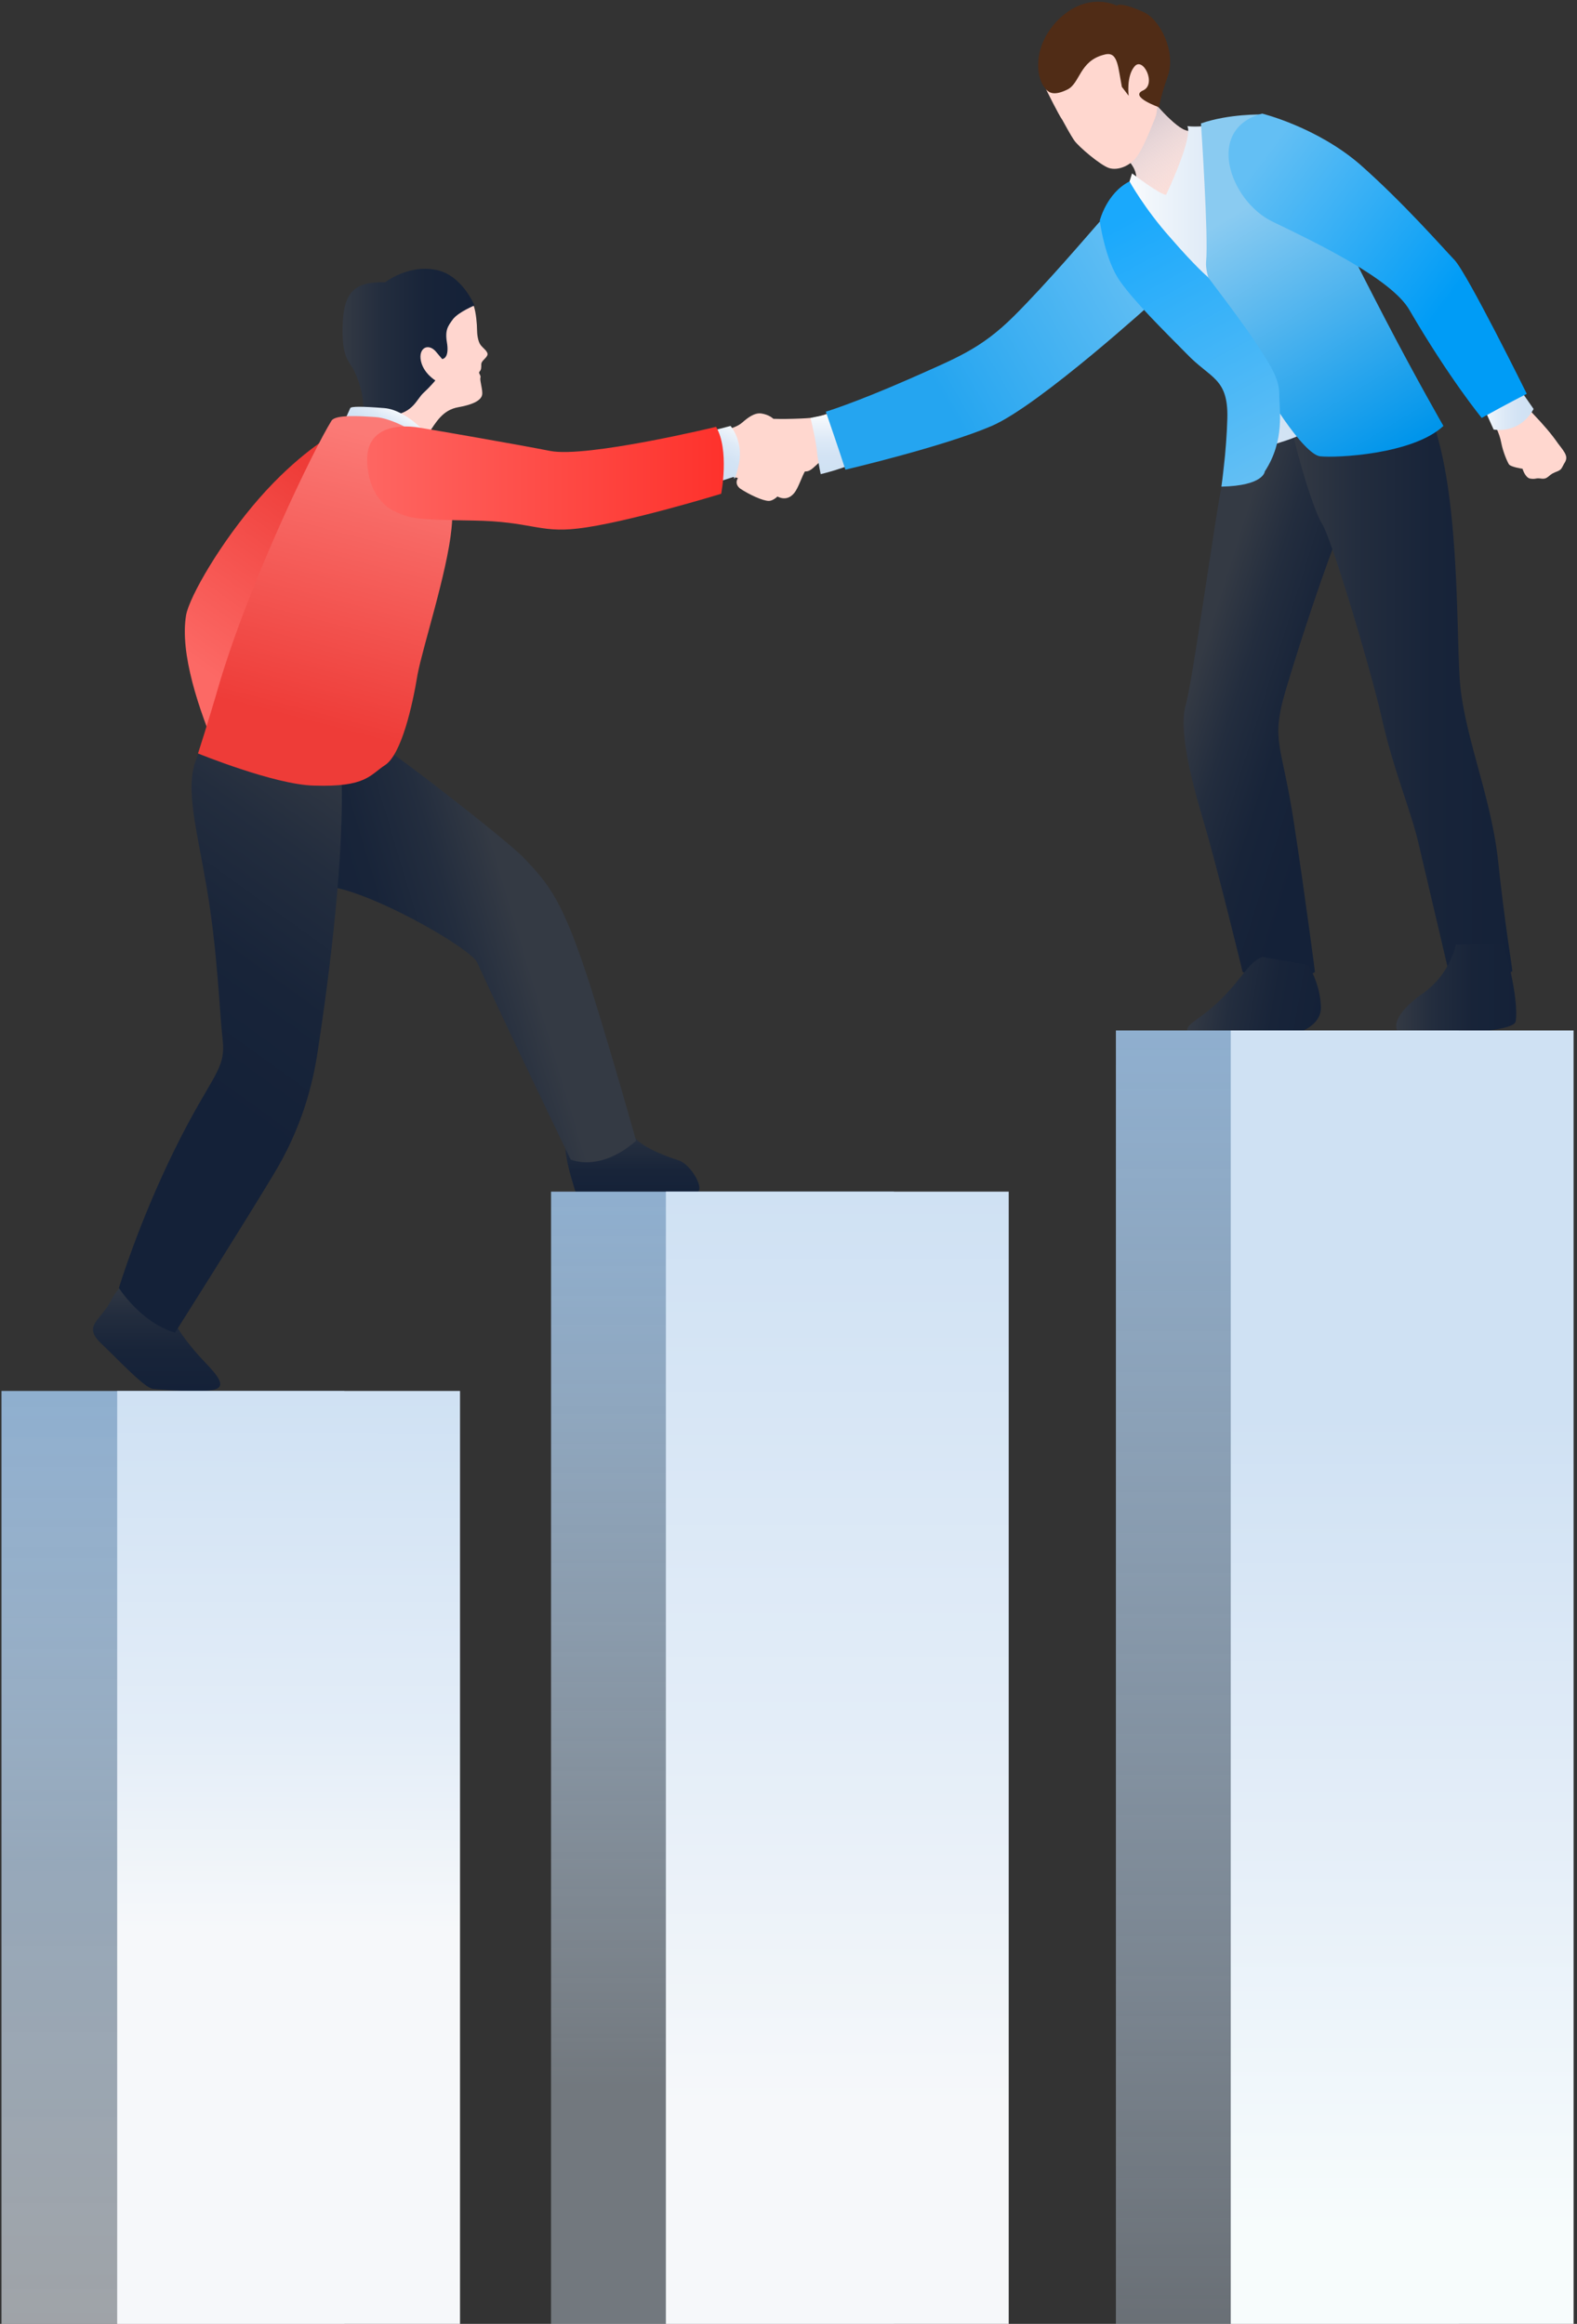 <?xml version="1.0" encoding="UTF-8"?> <svg xmlns="http://www.w3.org/2000/svg" width="372" height="548" viewBox="0 0 372 548" fill="none"><rect x="0" y="0" width="372" height="548" fill="#333333" stroke="none"/> <path d="M288.116 114.966C286.711 121.489 281.293 160.841 279.688 166.312C278.082 171.783 280.691 182.936 283.902 193.669C287.112 204.401 293.133 229.232 293.133 229.232C293.133 229.232 305.574 232.178 310.19 229.232C310.19 229.232 307.982 211.977 305.173 193.669C302.363 175.361 299.755 174.94 303.166 163.155C306.578 151.582 312.999 132.221 316.41 124.225C319.822 116.228 316.21 94.133 316.21 94.133C316.21 94.133 292.129 104.865 289.721 107.18C287.514 109.705 288.918 111.178 288.116 114.966Z" fill="url(#paint0_linear)"></path> <path d="M304.37 97.71C304.17 101.498 309.588 120.016 311.795 123.383C314.002 126.75 322.832 156.001 325.842 168.837C328.652 181.674 333.066 191.564 334.872 199.982C336.879 208.399 341.695 229.022 341.695 229.022C341.695 229.022 356.746 229.863 356.746 229.022C356.746 228.18 354.94 217.869 353.334 202.507C351.528 186.935 345.107 172.836 344.304 159.789C343.501 146.742 344.304 114.334 337.08 97.079C330.056 79.402 304.37 97.71 304.37 97.71Z" fill="url(#paint1_linear)"></path> <path d="M269.654 21.112C269.654 21.112 275.474 28.477 278.885 30.371C282.297 32.475 296.143 30.371 296.143 30.371C296.143 30.371 291.327 44.891 284.905 49.099C278.484 53.098 266.444 52.046 266.444 52.046C266.444 52.046 268.45 46.574 268.049 41.734C267.848 37.105 260.223 33.527 260.223 33.527L269.654 21.112Z" fill="#FFD7CF"></path> <path d="M269.654 21.112C269.654 21.112 275.474 28.477 278.885 30.371C282.297 32.475 296.143 30.371 296.143 30.371C296.143 30.371 291.327 44.891 284.905 49.099C278.484 53.098 266.444 52.046 266.444 52.046C266.444 52.046 268.45 46.574 268.049 41.734C267.848 37.105 260.223 33.527 260.223 33.527L269.654 21.112Z" fill="url(#paint2_linear)"></path> <path d="M246.777 21.112C246.777 21.112 249.787 27.214 250.59 28.266C251.192 29.319 252.396 31.633 253.4 33.106C254.403 34.58 259.62 38.999 261.627 39.63C263.634 40.261 266.443 39.209 268.049 37.105C269.654 35 271.46 30.371 272.463 27.846C273.667 25.32 272.463 18.166 272.463 18.166C272.463 18.166 272.263 12.694 264.236 12.273C256.209 11.852 251.794 12.273 251.794 12.273L246.777 21.112Z" fill="#FFD7CF"></path> <path d="M246.777 21.112C247.58 21.953 248.784 22.585 251.794 21.112C254.804 19.639 254.604 14.378 260.423 12.905C262.631 12.273 263.433 13.536 264.035 17.113C264.637 20.48 264.637 20.48 264.637 20.48L266.243 22.585C266.243 22.585 265.641 17.955 267.647 15.64C269.654 13.325 272.865 19.849 269.654 21.322C266.243 22.795 273.467 25.32 273.467 25.32C273.467 25.32 273.467 23.637 275.474 17.955C277.48 12.273 273.668 4.487 269.654 2.804C264.035 0.278 263.433 1.331 263.433 1.331C263.433 1.331 256.61 -2.247 249.587 4.698C243.567 10.8 244.169 18.376 246.777 21.112Z" fill="#502C16"></path> <path d="M266.443 42.786L267.045 40.892C267.045 40.892 273.667 45.943 275.072 45.943C275.072 45.943 281.494 32.475 280.089 29.739C280.089 29.739 282.698 30.16 286.711 29.319C291.527 28.477 293.534 29.319 293.534 29.319C293.534 29.319 300.156 58.779 305.173 68.039C309.989 77.298 315.407 85.294 315.407 85.294L316.611 93.922C316.611 93.922 313.2 100.656 303.568 103.813C293.935 106.969 293.935 106.969 293.935 106.969C293.935 106.969 296.544 92.66 287.715 80.665C278.885 68.67 263.834 50.152 263.834 50.152L266.443 42.786Z" fill="url(#paint3_linear)"></path> <path d="M170.722 101.498C172.327 101.077 173.933 100.656 175.137 99.604C176.341 98.552 177.946 97.289 179.552 97.5C181.157 97.71 182.963 98.762 182.562 99.394C182.16 100.235 178.548 101.077 177.946 102.34C177.344 103.392 175.939 105.286 175.939 106.969C175.939 108.653 174.735 112.23 174.735 112.23C174.735 112.23 172.528 111.178 170.12 111.599C167.31 112.23 170.722 101.498 170.722 101.498Z" fill="#FFD7CF"></path> <path d="M173.733 102.55C176.341 101.919 181.96 101.498 183.365 102.55C184.77 103.602 188.382 107.811 188.783 108.863C189.184 110.126 190.79 109.705 189.987 110.968C189.184 112.23 188.382 114.966 187.378 116.228C186.375 117.491 184.97 117.912 183.365 117.07C181.759 116.228 178.95 115.808 177.144 114.545C175.539 113.282 173.532 112.23 171.927 112.441C170.321 112.651 168.917 112.441 168.917 112.441C168.917 112.441 170.522 104.865 170.121 104.023C169.719 102.971 173.733 102.55 173.733 102.55Z" fill="#FFD7CF"></path> <path d="M191.191 98.552C188.984 98.762 182.161 98.973 180.154 98.552C178.147 98.131 176.542 100.867 174.937 102.34C173.331 103.813 175.739 104.654 177.345 104.654C178.95 104.444 180.957 102.129 182.161 102.55C183.566 102.971 185.171 105.917 186.576 107.811C188.181 109.705 188.181 111.178 189.987 111.178C191.793 111.178 192.395 109.074 195.807 107.39C199.218 105.707 203.633 102.55 203.633 102.55L199.419 95.606C199.619 95.395 194.603 98.341 191.191 98.552Z" fill="#FFD7CF"></path> <path d="M198.816 97.079C196.208 97.5 191.191 98.552 191.191 98.552C191.191 98.552 192.596 104.234 192.796 107.18C193.198 110.126 193.599 111.809 193.599 111.809C193.599 111.809 199.82 110.336 203.031 108.442C206.241 106.548 211.258 100.446 211.258 100.446L198.816 97.079Z" fill="url(#paint4_linear)"></path> <path d="M259.42 52.256C256.811 55.202 246.978 66.776 239.152 74.562C231.326 82.348 225.506 84.453 214.67 89.293C201.225 95.185 194.803 97.079 194.803 97.079C194.803 97.079 198.014 106.338 199.419 110.757C199.419 110.757 222.697 105.286 233.934 100.446C245.172 95.606 272.464 70.774 272.464 70.774L259.42 52.256Z" fill="url(#paint5_linear)"></path> <path d="M283.3 29.108C283.3 29.108 285.106 55.833 284.504 61.726C284.103 67.618 291.327 76.456 294.738 84.663C298.15 92.66 307.581 107.18 311.394 107.601C315.207 108.021 333.267 107.18 340.491 100.446C340.491 100.446 334.07 89.293 326.846 75.404C319.421 61.094 314.805 52.046 311.394 42.997C307.983 33.738 297.748 27.004 297.748 27.004C297.748 27.004 289.922 26.793 283.3 29.108Z" fill="url(#paint6_linear)"></path> <path d="M266.443 42.786C266.443 42.786 270.056 49.31 276.076 56.044C282.096 62.988 284.905 65.303 284.905 65.303C284.905 65.303 293.735 76.877 296.544 81.296C299.354 85.715 301.762 89.082 301.762 92.87C301.762 96.658 303.167 103.813 298.35 111.178C298.35 111.178 298.15 114.545 288.116 114.755C288.116 114.755 289.32 106.548 289.521 98.552C289.722 89.082 285.507 89.293 279.889 83.4C274.069 77.508 267.848 71.406 264.236 66.355C260.624 61.305 259.42 52.046 259.42 52.046C259.42 52.046 261.025 45.522 266.443 42.786Z" fill="url(#paint7_linear)"></path> <path d="M343.502 222.498C343.502 222.498 342.297 229.443 335.876 234.072C330.458 237.86 327.849 241.648 330.257 243.963C330.257 243.963 357.147 244.173 357.549 240.806C358.351 235.124 354.739 222.709 354.739 222.709H343.502V222.498Z" fill="url(#paint8_linear)"></path> <path d="M297.748 225.655C294.337 227.128 293.735 229.863 288.116 235.545C282.497 241.227 278.684 241.437 280.49 244.173C282.296 246.909 302.765 244.594 302.765 244.594C302.765 244.594 311.795 243.121 311.595 237.439C311.394 231.757 308.585 227.549 308.585 227.549L297.748 225.655Z" fill="url(#paint9_linear)"></path> <path d="M350.726 96.868C352.331 99.394 353.736 102.129 354.137 104.444C354.538 106.548 355.542 108.863 355.943 109.494C356.344 110.126 359.154 110.547 359.154 110.547C359.154 110.547 359.756 112.651 360.96 112.861C362.365 113.072 362.164 112.651 363.569 112.861C365.174 113.072 365.174 112.02 366.779 111.388C368.385 110.757 368.184 110.757 368.987 109.284C369.99 107.811 369.388 106.969 367.582 104.654C365.977 102.34 364.171 100.235 361.562 97.5C358.953 94.764 356.144 89.293 356.144 89.293L350.726 96.868Z" fill="#FFD7CF"></path> <path d="M348.919 93.712L352.331 101.287C352.331 101.287 358.351 102.55 361.763 96.447L354.739 86.347L348.919 93.712Z" fill="url(#paint10_linear)"></path> <path d="M297.748 26.793C297.748 26.793 310.591 29.95 320.825 38.788C331.06 47.837 340.09 58.148 343.1 61.305C346.11 64.461 360.157 92.87 360.157 92.87C360.157 92.87 355.943 94.974 349.522 98.552C349.522 98.552 341.896 89.293 332.464 73.089C328.25 65.724 310.19 57.096 300.156 52.256C290.123 47.416 284.102 30.371 297.748 26.793Z" fill="url(#paint11_linear)"></path> <path d="M98.481 72.668C100.487 71.616 111.123 70.353 111.725 72.037C112.327 73.72 112.528 76.666 112.528 77.719C112.528 78.771 112.728 80.454 113.33 81.296C113.932 82.138 115.337 82.98 114.936 83.821C114.534 84.663 113.531 85.084 113.531 85.926C113.531 86.767 113.531 87.188 113.13 87.609C112.728 88.03 113.531 88.451 113.33 89.082C113.13 89.713 113.932 92.028 113.732 93.081C113.531 94.343 111.725 95.395 108.113 96.027C104.501 96.658 102.895 99.394 100.889 102.55C98.882 105.707 96.273 114.966 96.273 114.966L80.821 105.707C80.821 105.707 85.437 98.762 85.838 95.395C86.44 92.028 87.644 85.715 87.644 85.715L98.481 72.668Z" fill="#FFD6CF"></path> <path d="M69.985 190.302C71.591 192.827 73.597 195.352 75.404 196.404C77.21 197.667 78.815 199.35 79.216 200.192C79.618 201.034 79.016 203.769 79.016 203.769C79.016 203.769 80.822 205.242 80.42 206.505C80.019 207.768 79.818 207.557 79.417 209.03C79.016 210.503 78.012 210.293 77.009 211.556C76.006 212.818 76.006 212.608 74.4 213.029C72.795 213.449 72.193 212.608 70.788 210.083C69.383 207.557 68.179 205.032 66.775 201.455C65.37 197.877 61.557 193.248 61.557 193.248L69.985 190.302Z" fill="#FFD7CF"></path> <path d="M67.979 187.355L73.397 193.458C73.397 193.458 72.193 199.771 65.57 200.823L59.35 190.091L67.979 187.355Z" fill="url(#paint12_linear)"></path> <path d="M78.012 102.76C78.012 102.76 70.186 107.18 61.156 117.491C52.125 127.802 44.7 140.639 43.898 145.058C40.888 162.945 61.557 198.298 61.557 198.298C61.557 198.298 65.169 195.142 70.788 190.512C70.788 190.512 65.169 167.575 65.972 155.159C66.574 146.531 77.41 131.59 86.641 125.488C96.273 119.174 92.059 104.234 78.012 102.76Z" fill="url(#paint13_linear)"></path> <path d="M90.855 66.566C83.63 66.355 81.022 68.88 80.821 76.877C80.62 84.663 82.426 85.084 83.63 87.609C86.239 93.291 85.637 97.079 85.637 97.079C85.637 97.079 87.845 98.552 92.661 97.921C97.477 97.289 98.28 94.133 99.885 92.66C101.49 91.187 102.694 89.713 102.694 89.713C102.694 89.713 99.885 88.03 99.283 85.084C98.681 82.138 100.888 80.875 102.694 82.769C104.3 84.663 104.3 84.663 104.3 84.663C104.3 84.663 105.905 84.663 105.504 81.296C104.902 77.929 105.504 77.087 106.908 75.194C108.313 73.51 111.925 72.037 111.925 72.037C111.925 72.037 108.915 64.672 102.694 63.62C96.273 62.357 90.855 66.566 90.855 66.566Z" fill="url(#paint14_linear)"></path> <path d="M133.598 267.742C132.595 271.319 134.802 277.843 135.605 280.578C136.408 283.314 139.217 282.472 145.839 282.262C152.462 282.052 162.094 281.841 164.301 281.21C166.509 280.578 162.897 274.476 160.087 273.634C155.472 272.161 150.254 269.846 149.05 267.321C147.846 264.796 143.833 265.006 143.833 265.006L133.598 267.742Z" fill="url(#paint15_linear)"></path> <path d="M60.754 170.521C54.935 175.782 54.734 186.724 58.145 196.615C61.557 206.505 65.37 208.189 75.805 208.82C86.24 209.241 110.922 223.55 112.528 226.917C119.953 243.121 134.602 273.424 134.602 273.424C134.602 273.424 141.425 276.58 150.054 269.004C150.054 269.004 144.635 249.644 139.418 233.02C132.796 212.397 129.786 208.82 123.364 202.086C119.351 198.088 96.675 180.201 87.444 174.098C78.012 167.364 67.376 164.208 60.754 170.521Z" fill="url(#paint16_linear)"></path> <path d="M30.252 302.043C30.252 302.043 28.045 302.885 25.837 307.304C23.429 311.512 19.616 312.775 23.83 316.773C28.045 320.772 34.065 327.295 36.072 327.505C38.078 327.716 48.914 328.558 51.122 327.505C53.329 326.453 50.721 323.718 47.711 320.561C45.302 318.036 41.69 313.406 41.49 312.144C41.289 310.881 41.891 305.199 41.891 305.199L30.252 302.043Z" fill="url(#paint17_linear)"></path> <path d="M46.908 177.676C43.296 184.62 46.105 193.879 48.714 209.03C51.322 224.182 51.724 238.071 52.526 245.225C53.329 252.38 49.918 253.432 41.289 270.898C32.66 288.365 28.044 303.726 28.044 303.726C28.044 303.726 33.262 311.933 41.289 314.248C41.289 314.248 57.543 288.575 64.366 277.212C71.189 266.058 73.798 255.747 75.002 247.54C76.808 235.756 81.022 206.084 80.621 185.041C80.219 163.997 66.172 170.1 60.553 170.521C55.135 170.942 51.322 168.837 46.908 177.676Z" fill="url(#paint18_linear)"></path> <path d="M80.821 100.235C80.821 100.235 82.427 96.658 82.627 96.237C82.828 95.816 85.437 95.816 90.654 96.237C95.872 96.658 100.889 102.55 100.889 102.55L93.664 107.18L80.821 100.235Z" fill="url(#paint19_linear)"></path> <path d="M88.447 98.341C92.661 98.552 99.283 102.55 100.688 104.023C102.093 105.496 107.912 110.967 106.507 124.646C105.504 134.957 99.685 152.634 98.481 159.157C97.277 166.522 94.668 177.886 90.855 180.411C87.243 182.726 86.44 185.672 73.999 185.251C64.768 185.041 46.707 177.676 46.707 177.676C46.707 177.676 49.115 170.31 51.724 161.262C58.948 137.061 73.798 106.338 78.213 99.183C79.216 97.71 85.035 98.131 88.447 98.341Z" fill="url(#paint20_linear)"></path> <path d="M167.512 101.708L172.328 100.446C172.328 100.446 175.338 103.813 174.335 109.284C173.131 114.545 173.131 112.441 173.131 112.441L168.515 113.914L167.512 101.708Z" fill="url(#paint21_linear)"></path> <path d="M93.665 120.858C97.076 122.331 98.28 122.541 111.725 122.752C125.17 122.962 127.177 125.698 136.207 124.646C147.445 123.383 170.121 116.439 170.121 116.439C170.121 116.439 172.128 106.127 168.917 100.656C168.917 100.656 138.415 108.021 129.786 106.338C121.157 104.654 105.304 101.919 99.083 100.867C92.862 99.814 86.039 101.287 86.641 109.284C86.842 114.124 89.049 118.964 93.665 120.858Z" fill="url(#paint22_linear)"></path> <path d="M174.536 115.176C176.743 116.649 179.954 118.122 181.358 118.122C182.763 118.122 184.569 116.018 184.97 115.176C185.372 114.334 184.368 113.914 183.766 113.703C183.164 113.703 183.164 111.599 181.96 111.809C180.756 112.02 181.158 110.967 179.753 110.967C178.348 110.967 178.95 110.336 177.546 110.126C176.141 110.126 175.338 111.388 174.335 112.441C173.532 113.282 173.532 114.334 174.536 115.176Z" fill="#FFD7CF"></path> <path d="M210.857 281H129.986V548H210.857V281Z" fill="url(#paint23_linear)"></path> <path d="M237.948 281H157.077V548H237.948V281Z" fill="url(#paint24_linear)"></path> <path d="M344.104 243H263.232V548H344.104V243Z" fill="url(#paint25_linear)"></path> <path d="M371.194 243H290.323V548H371.194V243Z" fill="url(#paint26_linear)"></path> <path d="M81.222 328H0.351V548H81.222V328Z" fill="url(#paint27_linear)"></path> <path d="M108.514 328H27.643V548H108.514V328Z" fill="url(#paint28_linear)"></path> <defs> <linearGradient id="paint0_linear" x1="283.344" y1="154.273" x2="318.424" y2="165.241" gradientUnits="userSpaceOnUse"> <stop stop-color="#343A44"></stop> <stop offset="0.301" stop-color="#232D3E"></stop> <stop offset="0.639" stop-color="#182439"></stop> <stop offset="1" stop-color="#142138"></stop> </linearGradient> <linearGradient id="paint1_linear" x1="304.328" y1="159.241" x2="356.839" y2="159.241" gradientUnits="userSpaceOnUse"> <stop stop-color="#343A44"></stop> <stop offset="0.301" stop-color="#232D3E"></stop> <stop offset="0.639" stop-color="#182439"></stop> <stop offset="1" stop-color="#142138"></stop> </linearGradient> <linearGradient id="paint2_linear" x1="286.034" y1="48.385" x2="270.594" y2="26.866" gradientUnits="userSpaceOnUse"> <stop stop-color="white" stop-opacity="0"></stop> <stop offset="0.865" stop-color="#DDD0D5" stop-opacity="0.87"></stop> <stop offset="0.994" stop-color="#D8C9CE"></stop> </linearGradient> <linearGradient id="paint3_linear" x1="263.354" y1="68.11" x2="316.367" y2="68.11" gradientUnits="userSpaceOnUse"> <stop stop-color="white"></stop> <stop offset="0.151" stop-color="#F1F6FB"></stop> <stop offset="0.423" stop-color="#DEEAF7"></stop> <stop offset="0.702" stop-color="#D3E3F4"></stop> <stop offset="1" stop-color="#CFE1F3"></stop> </linearGradient> <linearGradient id="paint4_linear" x1="201.291" y1="97.124" x2="201.291" y2="111.745" gradientUnits="userSpaceOnUse"> <stop stop-color="white"></stop> <stop offset="0.151" stop-color="#F1F6FB"></stop> <stop offset="0.423" stop-color="#DEEAF7"></stop> <stop offset="0.702" stop-color="#D3E3F4"></stop> <stop offset="1" stop-color="#CFE1F3"></stop> </linearGradient> <linearGradient id="paint5_linear" x1="198.456" y1="102.5" x2="269.289" y2="62.013" gradientUnits="userSpaceOnUse"> <stop offset="0.309" stop-color="#25A5F0"></stop> <stop offset="1" stop-color="#63BFF4"></stop> </linearGradient> <linearGradient id="paint6_linear" x1="293.304" y1="49" x2="328.593" y2="106.527" gradientUnits="userSpaceOnUse"> <stop stop-color="#8ACBF1"></stop> <stop offset="1" stop-color="#0095EB"></stop> </linearGradient> <linearGradient id="paint7_linear" x1="262.324" y1="53.5" x2="294.693" y2="113.742" gradientUnits="userSpaceOnUse"> <stop stop-color="#1AA9FC"></stop> <stop offset="1" stop-color="#63BFF4"></stop> </linearGradient> <linearGradient id="paint8_linear" x1="329.405" y1="233.265" x2="357.575" y2="233.265" gradientUnits="userSpaceOnUse"> <stop stop-color="#343A44"></stop> <stop offset="0.301" stop-color="#232D3E"></stop> <stop offset="0.639" stop-color="#182439"></stop> <stop offset="1" stop-color="#142138"></stop> </linearGradient> <linearGradient id="paint9_linear" x1="281.459" y1="233.913" x2="311.439" y2="238.919" gradientUnits="userSpaceOnUse"> <stop stop-color="#343A44"></stop> <stop offset="0.301" stop-color="#232D3E"></stop> <stop offset="0.639" stop-color="#182439"></stop> <stop offset="1" stop-color="#142138"></stop> </linearGradient> <linearGradient id="paint10_linear" x1="348.93" y1="93.8" x2="361.776" y2="93.8" gradientUnits="userSpaceOnUse"> <stop stop-color="white"></stop> <stop offset="0.151" stop-color="#F1F6FB"></stop> <stop offset="0.423" stop-color="#DEEAF7"></stop> <stop offset="0.702" stop-color="#D3E3F4"></stop> <stop offset="1" stop-color="#CFE1F3"></stop> </linearGradient> <linearGradient id="paint11_linear" x1="297.117" y1="38" x2="355.398" y2="81.785" gradientUnits="userSpaceOnUse"> <stop stop-color="#63BFF4"></stop> <stop offset="0.757" stop-color="#009CF6"></stop> </linearGradient> <linearGradient id="paint12_linear" x1="68.023" y1="187.345" x2="62.745" y2="199.635" gradientUnits="userSpaceOnUse"> <stop stop-color="white"></stop> <stop offset="0.151" stop-color="#F1F6FB"></stop> <stop offset="0.423" stop-color="#DEEAF7"></stop> <stop offset="0.702" stop-color="#D3E3F4"></stop> <stop offset="1" stop-color="#CFE1F3"></stop> </linearGradient> <linearGradient id="paint13_linear" x1="44.984" y1="156" x2="76" y2="112.897" gradientUnits="userSpaceOnUse"> <stop stop-color="#FC6965"></stop> <stop offset="1" stop-color="#EE3C38"></stop> </linearGradient> <linearGradient id="paint14_linear" x1="80.745" y1="80.658" x2="111.667" y2="80.658" gradientUnits="userSpaceOnUse"> <stop stop-color="#343A44"></stop> <stop offset="0.301" stop-color="#232D3E"></stop> <stop offset="0.639" stop-color="#182439"></stop> <stop offset="1" stop-color="#142138"></stop> </linearGradient> <linearGradient id="paint15_linear" x1="149.291" y1="264.944" x2="149.291" y2="282.65" gradientUnits="userSpaceOnUse"> <stop stop-color="#343A44"></stop> <stop offset="0.301" stop-color="#232D3E"></stop> <stop offset="0.639" stop-color="#182439"></stop> <stop offset="1" stop-color="#142138"></stop> </linearGradient> <linearGradient id="paint16_linear" x1="121.052" y1="214.847" x2="75.869" y2="228.352" gradientUnits="userSpaceOnUse"> <stop stop-color="#343A44"></stop> <stop offset="0.301" stop-color="#232D3E"></stop> <stop offset="0.639" stop-color="#182439"></stop> <stop offset="1" stop-color="#142138"></stop> </linearGradient> <linearGradient id="paint17_linear" x1="36.988" y1="302.063" x2="36.988" y2="327.948" gradientUnits="userSpaceOnUse"> <stop stop-color="#343A44"></stop> <stop offset="0.301" stop-color="#232D3E"></stop> <stop offset="0.639" stop-color="#182439"></stop> <stop offset="1" stop-color="#142138"></stop> </linearGradient> <linearGradient id="paint18_linear" x1="86.526" y1="180.878" x2="36.628" y2="250.213" gradientUnits="userSpaceOnUse"> <stop stop-color="#343A44"></stop> <stop offset="0.301" stop-color="#232D3E"></stop> <stop offset="0.639" stop-color="#182439"></stop> <stop offset="1" stop-color="#142138"></stop> </linearGradient> <linearGradient id="paint19_linear" x1="93.425" y1="95.692" x2="89.601" y2="103.246" gradientUnits="userSpaceOnUse"> <stop stop-color="white"></stop> <stop offset="0.151" stop-color="#F1F6FB"></stop> <stop offset="0.423" stop-color="#DEEAF7"></stop> <stop offset="0.702" stop-color="#D3E3F4"></stop> <stop offset="1" stop-color="#CFE1F3"></stop> </linearGradient> <linearGradient id="paint20_linear" x1="86.927" y1="102.5" x2="69.488" y2="169.469" gradientUnits="userSpaceOnUse"> <stop stop-color="#FB7A76"></stop> <stop offset="1" stop-color="#EE3C38"></stop> </linearGradient> <linearGradient id="paint21_linear" x1="174.051" y1="99.477" x2="168.264" y2="110.907" gradientUnits="userSpaceOnUse"> <stop stop-color="white"></stop> <stop offset="0.151" stop-color="#F1F6FB"></stop> <stop offset="0.423" stop-color="#DEEAF7"></stop> <stop offset="0.702" stop-color="#D3E3F4"></stop> <stop offset="1" stop-color="#CFE1F3"></stop> </linearGradient> <linearGradient id="paint22_linear" x1="86.451" y1="108.5" x2="170.336" y2="108.47" gradientUnits="userSpaceOnUse"> <stop stop-color="#FE6662"></stop> <stop offset="1" stop-color="#FE322C"></stop> </linearGradient> <linearGradient id="paint23_linear" x1="169.959" y1="281.001" x2="169.959" y2="548" gradientUnits="userSpaceOnUse"> <stop stop-color="#8FAFCF"></stop> <stop offset="0.789" stop-color="#CDDCEB" stop-opacity="0.41"></stop> </linearGradient> <linearGradient id="paint24_linear" x1="197.469" y1="281.001" x2="197.469" y2="548" gradientUnits="userSpaceOnUse"> <stop stop-color="#CFE1F3"></stop> <stop offset="0.47" stop-color="#E3EDF8"></stop> <stop offset="0.807" stop-color="#F6F8FA"></stop> </linearGradient> <linearGradient id="paint25_linear" x1="303.713" y1="242.663" x2="303.713" y2="548" gradientUnits="userSpaceOnUse"> <stop stop-color="#8FAFCF"></stop> <stop offset="1" stop-color="#C6D6E7" stop-opacity="0.37"></stop> </linearGradient> <linearGradient id="paint26_linear" x1="331.222" y1="242.663" x2="331.222" y2="548" gradientUnits="userSpaceOnUse"> <stop offset="0.298" stop-color="#CFE1F3"></stop> <stop offset="0.602" stop-color="#E3EDF8"></stop> <stop offset="0.928" stop-color="#F7FCFC"></stop> </linearGradient> <linearGradient id="paint27_linear" x1="40.947" y1="328.192" x2="40.947" y2="548" gradientUnits="userSpaceOnUse"> <stop stop-color="#8FAFCF"></stop> <stop offset="0.503" stop-color="#C1DBF5" stop-opacity="0.696"></stop> <stop offset="1" stop-color="#EAF1F9" stop-opacity="0.59"></stop> </linearGradient> <linearGradient id="paint28_linear" x1="68.457" y1="328.192" x2="68.055" y2="549.184" gradientUnits="userSpaceOnUse"> <stop stop-color="#CFE1F3"></stop> <stop offset="0.359" stop-color="#E3EDF8"></stop> <stop offset="0.575" stop-color="#F6F8FA"></stop> </linearGradient> </defs> </svg> 